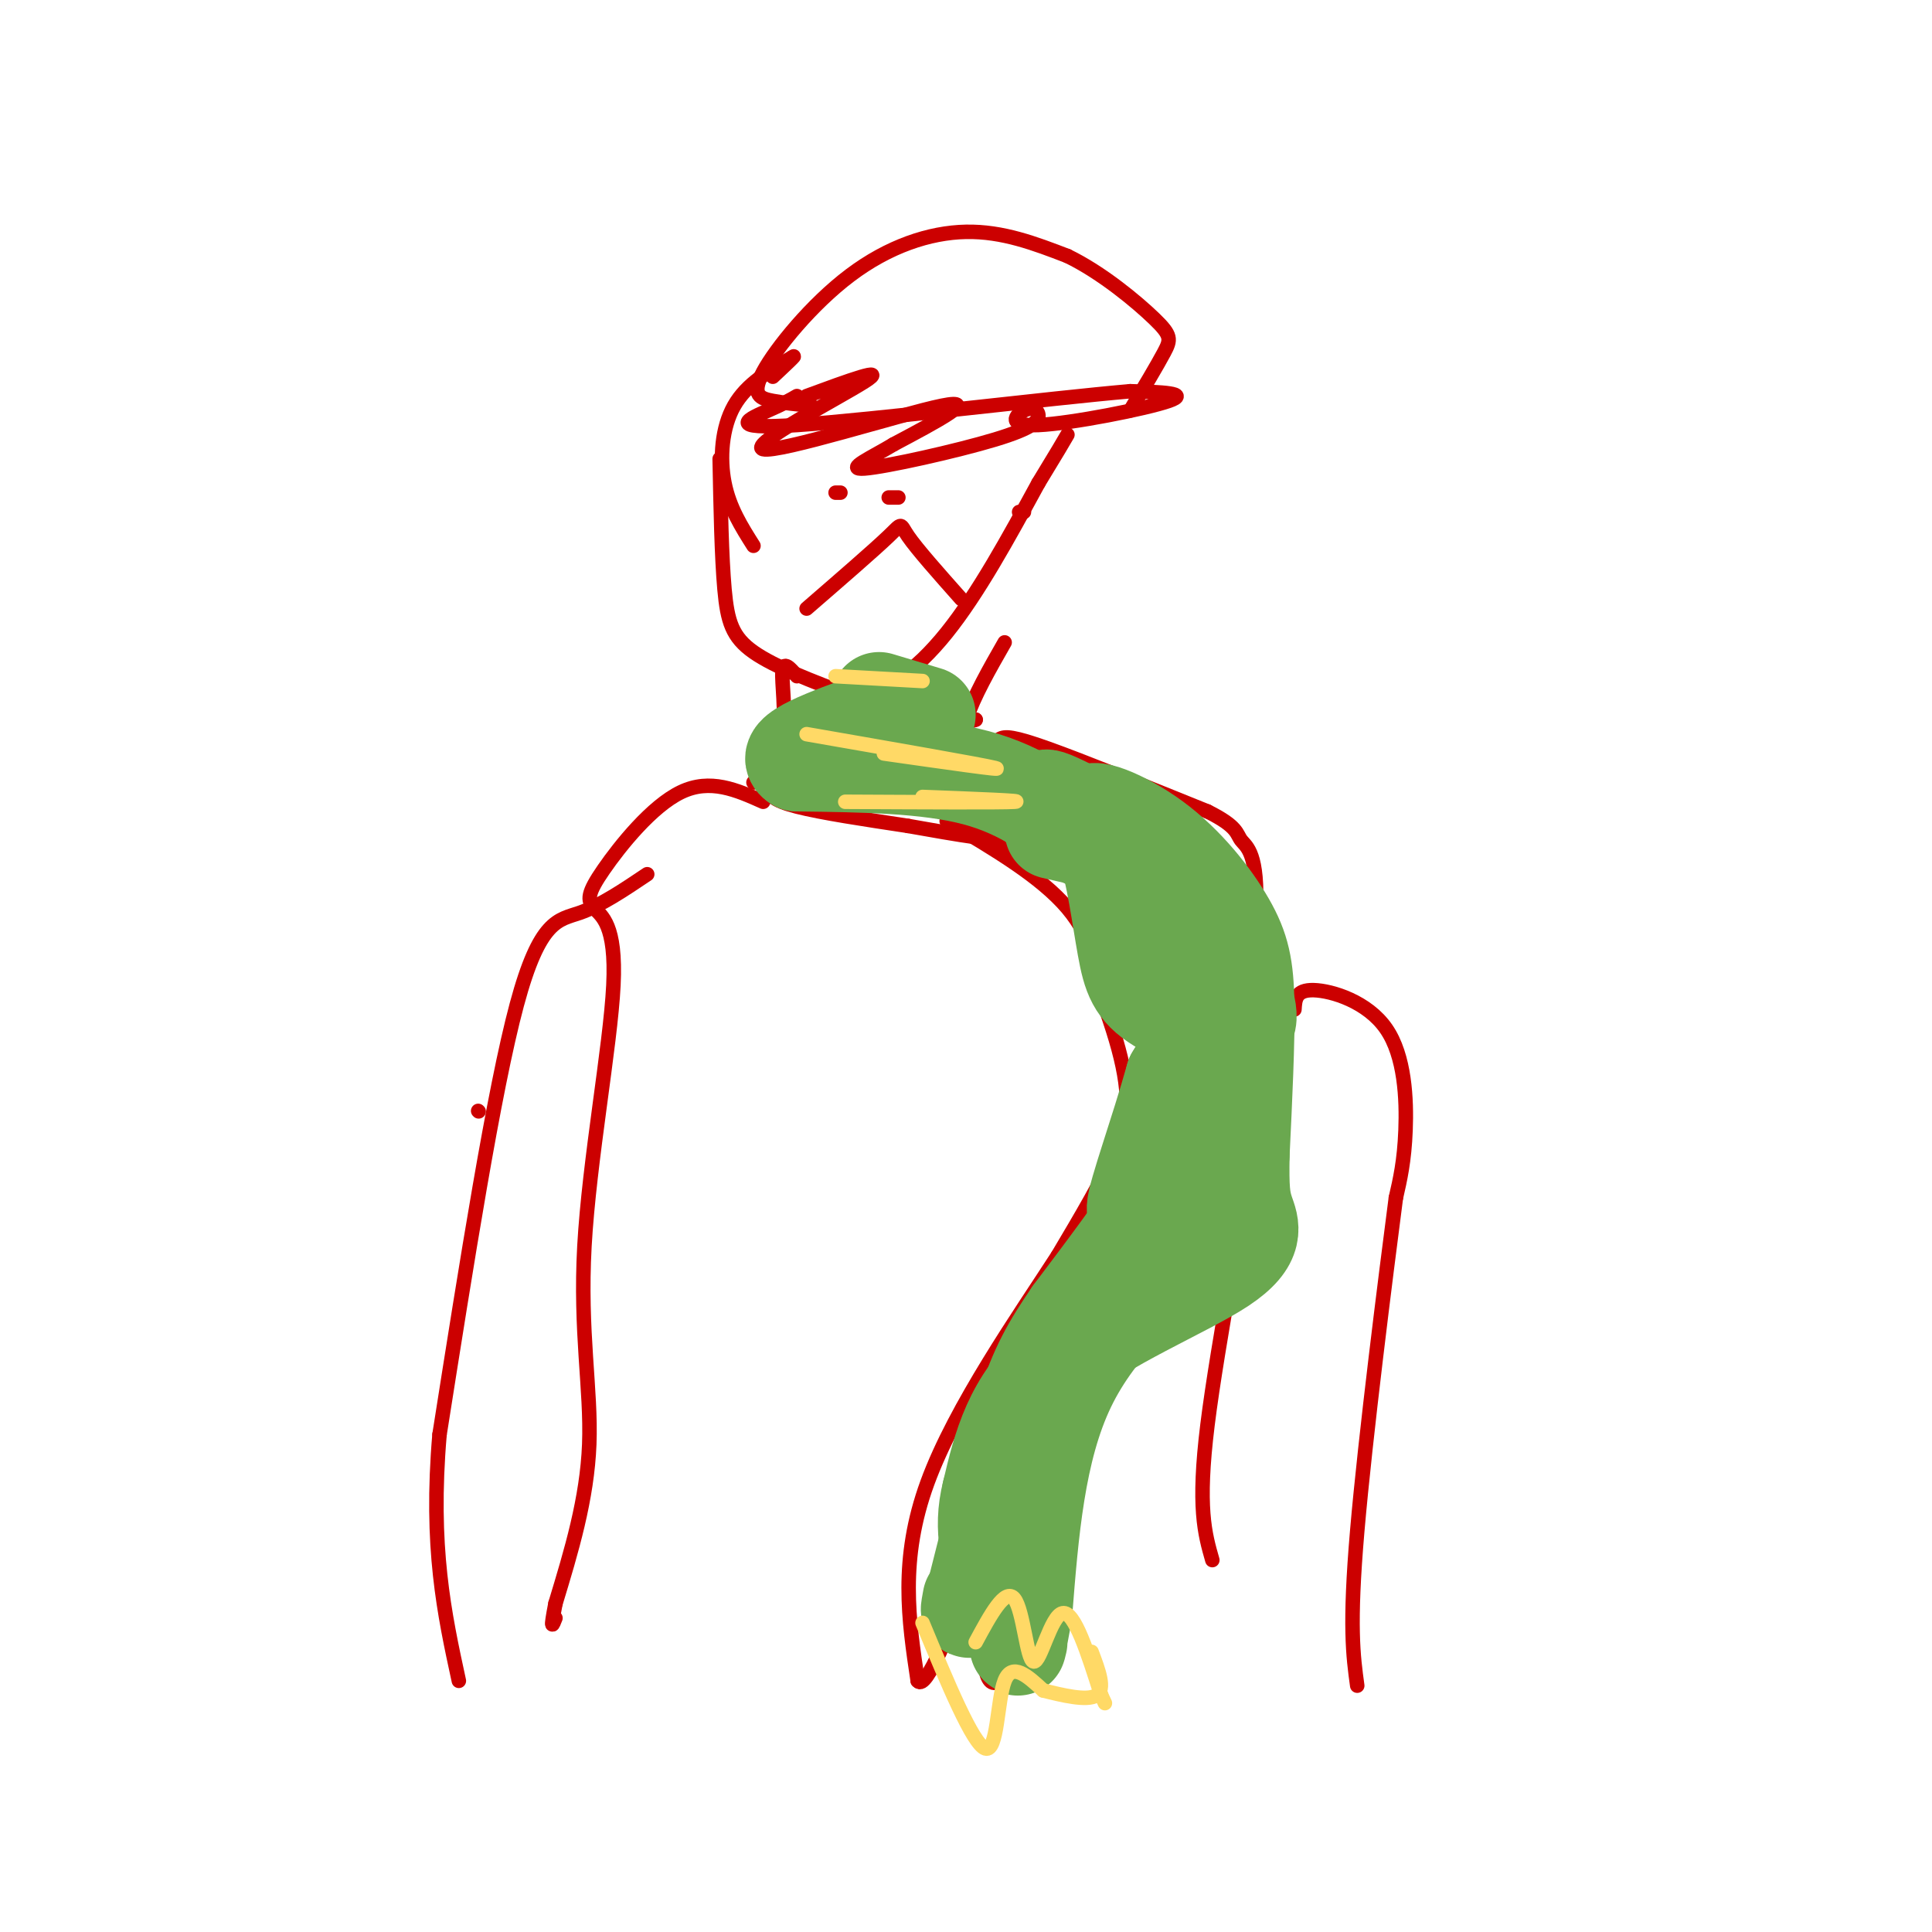 <svg viewBox='0 0 400 400' version='1.1' xmlns='http://www.w3.org/2000/svg' xmlns:xlink='http://www.w3.org/1999/xlink'><g fill='none' stroke='#cc0000' stroke-width='3' stroke-linecap='round' stroke-linejoin='round'><path d='M149,95c0.200,10.156 0.400,20.311 1,27c0.600,6.689 1.600,9.911 6,13c4.400,3.089 12.200,6.044 20,9'/><path d='M176,144c6.711,-0.111 13.489,-4.889 20,-13c6.511,-8.111 12.756,-19.556 19,-31'/><path d='M215,100c4.167,-6.833 5.083,-8.417 6,-10'/><path d='M156,113c-2.489,-3.933 -4.978,-7.867 -6,-13c-1.022,-5.133 -0.578,-11.467 2,-16c2.578,-4.533 7.289,-7.267 12,-10'/><path d='M164,74c1.333,-1.000 -1.333,1.500 -4,4'/><path d='M167,82c8.607,-3.167 17.214,-6.333 12,-3c-5.214,3.333 -24.250,13.167 -21,14c3.250,0.833 28.786,-7.333 37,-9c8.214,-1.667 -0.893,3.167 -10,8'/><path d='M185,92c-4.390,2.662 -10.367,5.318 -6,5c4.367,-0.318 19.076,-3.608 27,-6c7.924,-2.392 9.063,-3.884 9,-5c-0.063,-1.116 -1.326,-1.856 -3,-1c-1.674,0.856 -3.758,3.307 3,3c6.758,-0.307 22.360,-3.374 27,-5c4.640,-1.626 -1.680,-1.813 -8,-2'/><path d='M234,81c-16.417,1.417 -53.458,5.958 -69,7c-15.542,1.042 -9.583,-1.417 -6,-3c3.583,-1.583 4.792,-2.292 6,-3'/><path d='M168,84c-2.767,-0.270 -5.534,-0.539 -8,-1c-2.466,-0.461 -4.630,-1.113 -2,-6c2.630,-4.887 10.054,-14.008 18,-20c7.946,-5.992 16.413,-8.855 24,-9c7.587,-0.145 14.293,2.427 21,5'/><path d='M221,53c7.119,3.440 14.417,9.542 18,13c3.583,3.458 3.452,4.274 2,7c-1.452,2.726 -4.226,7.363 -7,12'/><path d='M167,126c6.978,-6.044 13.956,-12.089 17,-15c3.044,-2.911 2.156,-2.689 4,0c1.844,2.689 6.422,7.844 11,13'/><path d='M211,106c0.000,0.000 1.000,0.000 1,0'/><path d='M184,103c0.000,0.000 2.000,0.000 2,0'/><path d='M174,102c0.000,0.000 -1.000,0.000 -1,0'/><path d='M99,230c0.000,0.000 0.100,0.100 0.1,0.1'/><path d='M208,133c-3.178,5.556 -6.356,11.111 -8,16c-1.644,4.889 -1.756,9.111 -1,13c0.756,3.889 2.378,7.444 4,11'/><path d='M165,140c-1.400,-1.644 -2.800,-3.289 -3,-1c-0.200,2.289 0.800,8.511 0,13c-0.800,4.489 -3.400,7.244 -6,10'/><path d='M205,174c16.933,4.200 33.867,8.400 42,11c8.133,2.600 7.467,3.600 8,6c0.533,2.400 2.267,6.200 4,10'/><path d='M259,201c1.452,4.857 3.083,12.000 1,30c-2.083,18.000 -7.881,46.857 -10,64c-2.119,17.143 -0.560,22.571 1,28'/><path d='M158,166c-5.481,-2.447 -10.961,-4.894 -17,-2c-6.039,2.894 -12.635,11.128 -16,16c-3.365,4.872 -3.498,6.383 -2,8c1.498,1.617 4.628,3.341 4,16c-0.628,12.659 -5.015,36.254 -6,54c-0.985,17.746 1.433,29.642 1,41c-0.433,11.358 -3.716,22.179 -7,33'/><path d='M115,332c-1.167,6.000 -0.583,4.500 0,3'/><path d='M174,147c-6.155,1.643 -12.310,3.286 -15,6c-2.690,2.714 -1.917,6.500 -1,9c0.917,2.500 1.976,3.714 7,5c5.024,1.286 14.012,2.643 23,4'/><path d='M188,171c9.533,1.689 21.867,3.911 19,2c-2.867,-1.911 -20.933,-7.956 -39,-14'/><path d='M168,159c-6.702,-3.643 -3.958,-5.750 -1,-8c2.958,-2.250 6.131,-4.643 12,-5c5.869,-0.357 14.435,1.321 23,3'/><path d='M202,149c-4.862,1.763 -28.515,4.671 -39,6c-10.485,1.329 -7.800,1.078 -1,3c6.800,1.922 17.715,6.018 27,7c9.285,0.982 16.938,-1.148 19,-3c2.062,-1.852 -1.469,-3.426 -5,-5'/><path d='M203,157c-5.667,-1.833 -17.333,-3.917 -29,-6'/><path d='M205,156c0.467,-1.200 0.933,-2.400 2,-3c1.067,-0.600 2.733,-0.600 10,2c7.267,2.600 20.133,7.800 33,13'/><path d='M250,168c6.417,3.190 5.958,4.667 7,6c1.042,1.333 3.583,2.524 3,15c-0.583,12.476 -4.292,36.238 -8,60'/><path d='M252,249c-3.742,14.619 -9.096,21.166 -16,29c-6.904,7.834 -15.359,16.955 -20,24c-4.641,7.045 -5.469,12.013 -5,18c0.469,5.987 2.234,12.994 4,20'/><path d='M196,170c9.750,5.750 19.500,11.500 25,18c5.500,6.500 6.750,13.750 8,21'/><path d='M229,209c2.119,6.071 3.417,10.750 4,15c0.583,4.250 0.452,8.071 -2,14c-2.452,5.929 -7.226,13.964 -12,22'/><path d='M219,260c-7.778,12.044 -21.222,31.156 -27,47c-5.778,15.844 -3.889,28.422 -2,41'/><path d='M190,348c1.774,2.378 7.207,-12.177 10,-19c2.793,-6.823 2.944,-5.914 3,0c0.056,5.914 0.016,16.833 2,19c1.984,2.167 5.992,-4.416 10,-11'/><path d='M215,337c2.000,-3.667 2.000,-7.333 2,-11'/><path d='M134,181c-4.822,3.244 -9.644,6.489 -14,8c-4.356,1.511 -8.244,1.289 -13,19c-4.756,17.711 -10.378,53.356 -16,89'/><path d='M91,297c-2.000,23.333 1.000,37.167 4,51'/><path d='M268,209c0.125,-2.054 0.250,-4.107 4,-4c3.750,0.107 11.125,2.375 15,8c3.875,5.625 4.250,14.607 4,21c-0.250,6.393 -1.125,10.196 -2,14'/><path d='M289,248c-2.089,16.089 -6.311,49.311 -8,69c-1.689,19.689 -0.844,25.844 0,32'/><path d='M297,403c-86.327,8.417 -172.655,16.833 -196,21c-23.345,4.167 16.292,4.083 30,3c13.708,-1.083 1.488,-3.167 14,-4c12.512,-0.833 49.756,-0.417 87,0'/></g>
<g fill='none' stroke='#6aa84f' stroke-width='3' stroke-linecap='round' stroke-linejoin='round'><path d='M206,159c12.583,7.083 25.167,14.167 33,21c7.833,6.833 10.917,13.417 14,20'/><path d='M253,200c2.833,7.000 2.917,14.500 3,22'/></g>
<g fill='none' stroke='#6aa84f' stroke-width='20' stroke-linecap='round' stroke-linejoin='round'><path d='M216,168c6.083,1.667 12.167,3.333 17,9c4.833,5.667 8.417,15.333 12,25'/><path d='M245,202c2.512,8.917 2.792,18.708 2,26c-0.792,7.292 -2.655,12.083 -7,19c-4.345,6.917 -11.173,15.958 -18,25'/><path d='M222,272c-4.578,6.689 -7.022,10.911 -10,20c-2.978,9.089 -6.489,23.044 -10,37'/><path d='M202,329c-1.833,6.500 -1.417,4.250 -1,2'/><path d='M225,174c-6.500,-5.167 -13.000,-10.333 -23,-13c-10.000,-2.667 -23.500,-2.833 -37,-3'/><path d='M165,158c-3.500,-2.000 6.250,-5.500 16,-9'/><path d='M182,145c0.000,0.000 10.000,3.000 10,3'/><path d='M218,172c8.844,2.000 17.689,4.000 24,8c6.311,4.000 10.089,10.000 12,14c1.911,4.000 1.956,6.000 2,8'/><path d='M256,202c1.466,3.919 4.130,9.716 1,11c-3.130,1.284 -12.056,-1.944 -17,-5c-4.944,-3.056 -5.908,-5.938 -7,-12c-1.092,-6.062 -2.312,-15.303 -4,-20c-1.688,-4.697 -3.844,-4.848 -6,-5'/><path d='M223,171c-3.762,-2.940 -10.167,-7.792 -4,-5c6.167,2.792 24.905,13.226 31,24c6.095,10.774 -0.452,21.887 -7,33'/><path d='M243,223c-3.247,11.632 -7.865,24.211 -8,27c-0.135,2.789 4.211,-4.211 8,-13c3.789,-8.789 7.020,-19.366 8,-27c0.980,-7.634 -0.291,-12.324 -2,-16c-1.709,-3.676 -3.854,-6.338 -6,-9'/><path d='M243,185c-5.342,-5.090 -15.697,-13.314 -17,-16c-1.303,-2.686 6.444,0.167 13,5c6.556,4.833 11.919,11.647 15,17c3.081,5.353 3.880,9.244 4,17c0.120,7.756 -0.440,19.378 -1,31'/><path d='M257,239c-0.123,7.080 0.070,9.279 1,12c0.930,2.721 2.596,5.963 -5,11c-7.596,5.037 -24.456,11.868 -34,20c-9.544,8.132 -11.772,17.566 -14,27'/><path d='M205,309c-2.000,7.833 0.000,13.917 2,20'/><path d='M250,255c-11.333,9.417 -22.667,18.833 -29,32c-6.333,13.167 -7.667,30.083 -9,47'/><path d='M212,334c-1.667,8.833 -1.333,7.417 -1,6'/></g>
<g fill='none' stroke='#ffd966' stroke-width='3' stroke-linecap='round' stroke-linejoin='round'><path d='M191,336c5.222,12.578 10.444,25.156 13,26c2.556,0.844 2.444,-10.044 4,-14c1.556,-3.956 4.778,-0.978 8,2'/><path d='M216,350c3.733,0.933 9.067,2.267 11,1c1.933,-1.267 0.467,-5.133 -1,-9'/><path d='M202,340c3.060,-5.673 6.119,-11.345 8,-9c1.881,2.345 2.583,12.708 4,13c1.417,0.292 3.548,-9.488 6,-10c2.452,-0.512 5.226,8.244 8,17'/><path d='M228,351c1.333,2.833 0.667,1.417 0,0'/><path d='M167,152c18.167,3.167 36.333,6.333 39,7c2.667,0.667 -10.167,-1.167 -23,-3'/><path d='M175,166c16.167,0.083 32.333,0.167 35,0c2.667,-0.167 -8.167,-0.583 -19,-1'/><path d='M173,140c0.000,0.000 18.000,1.000 18,1'/></g>
</svg>